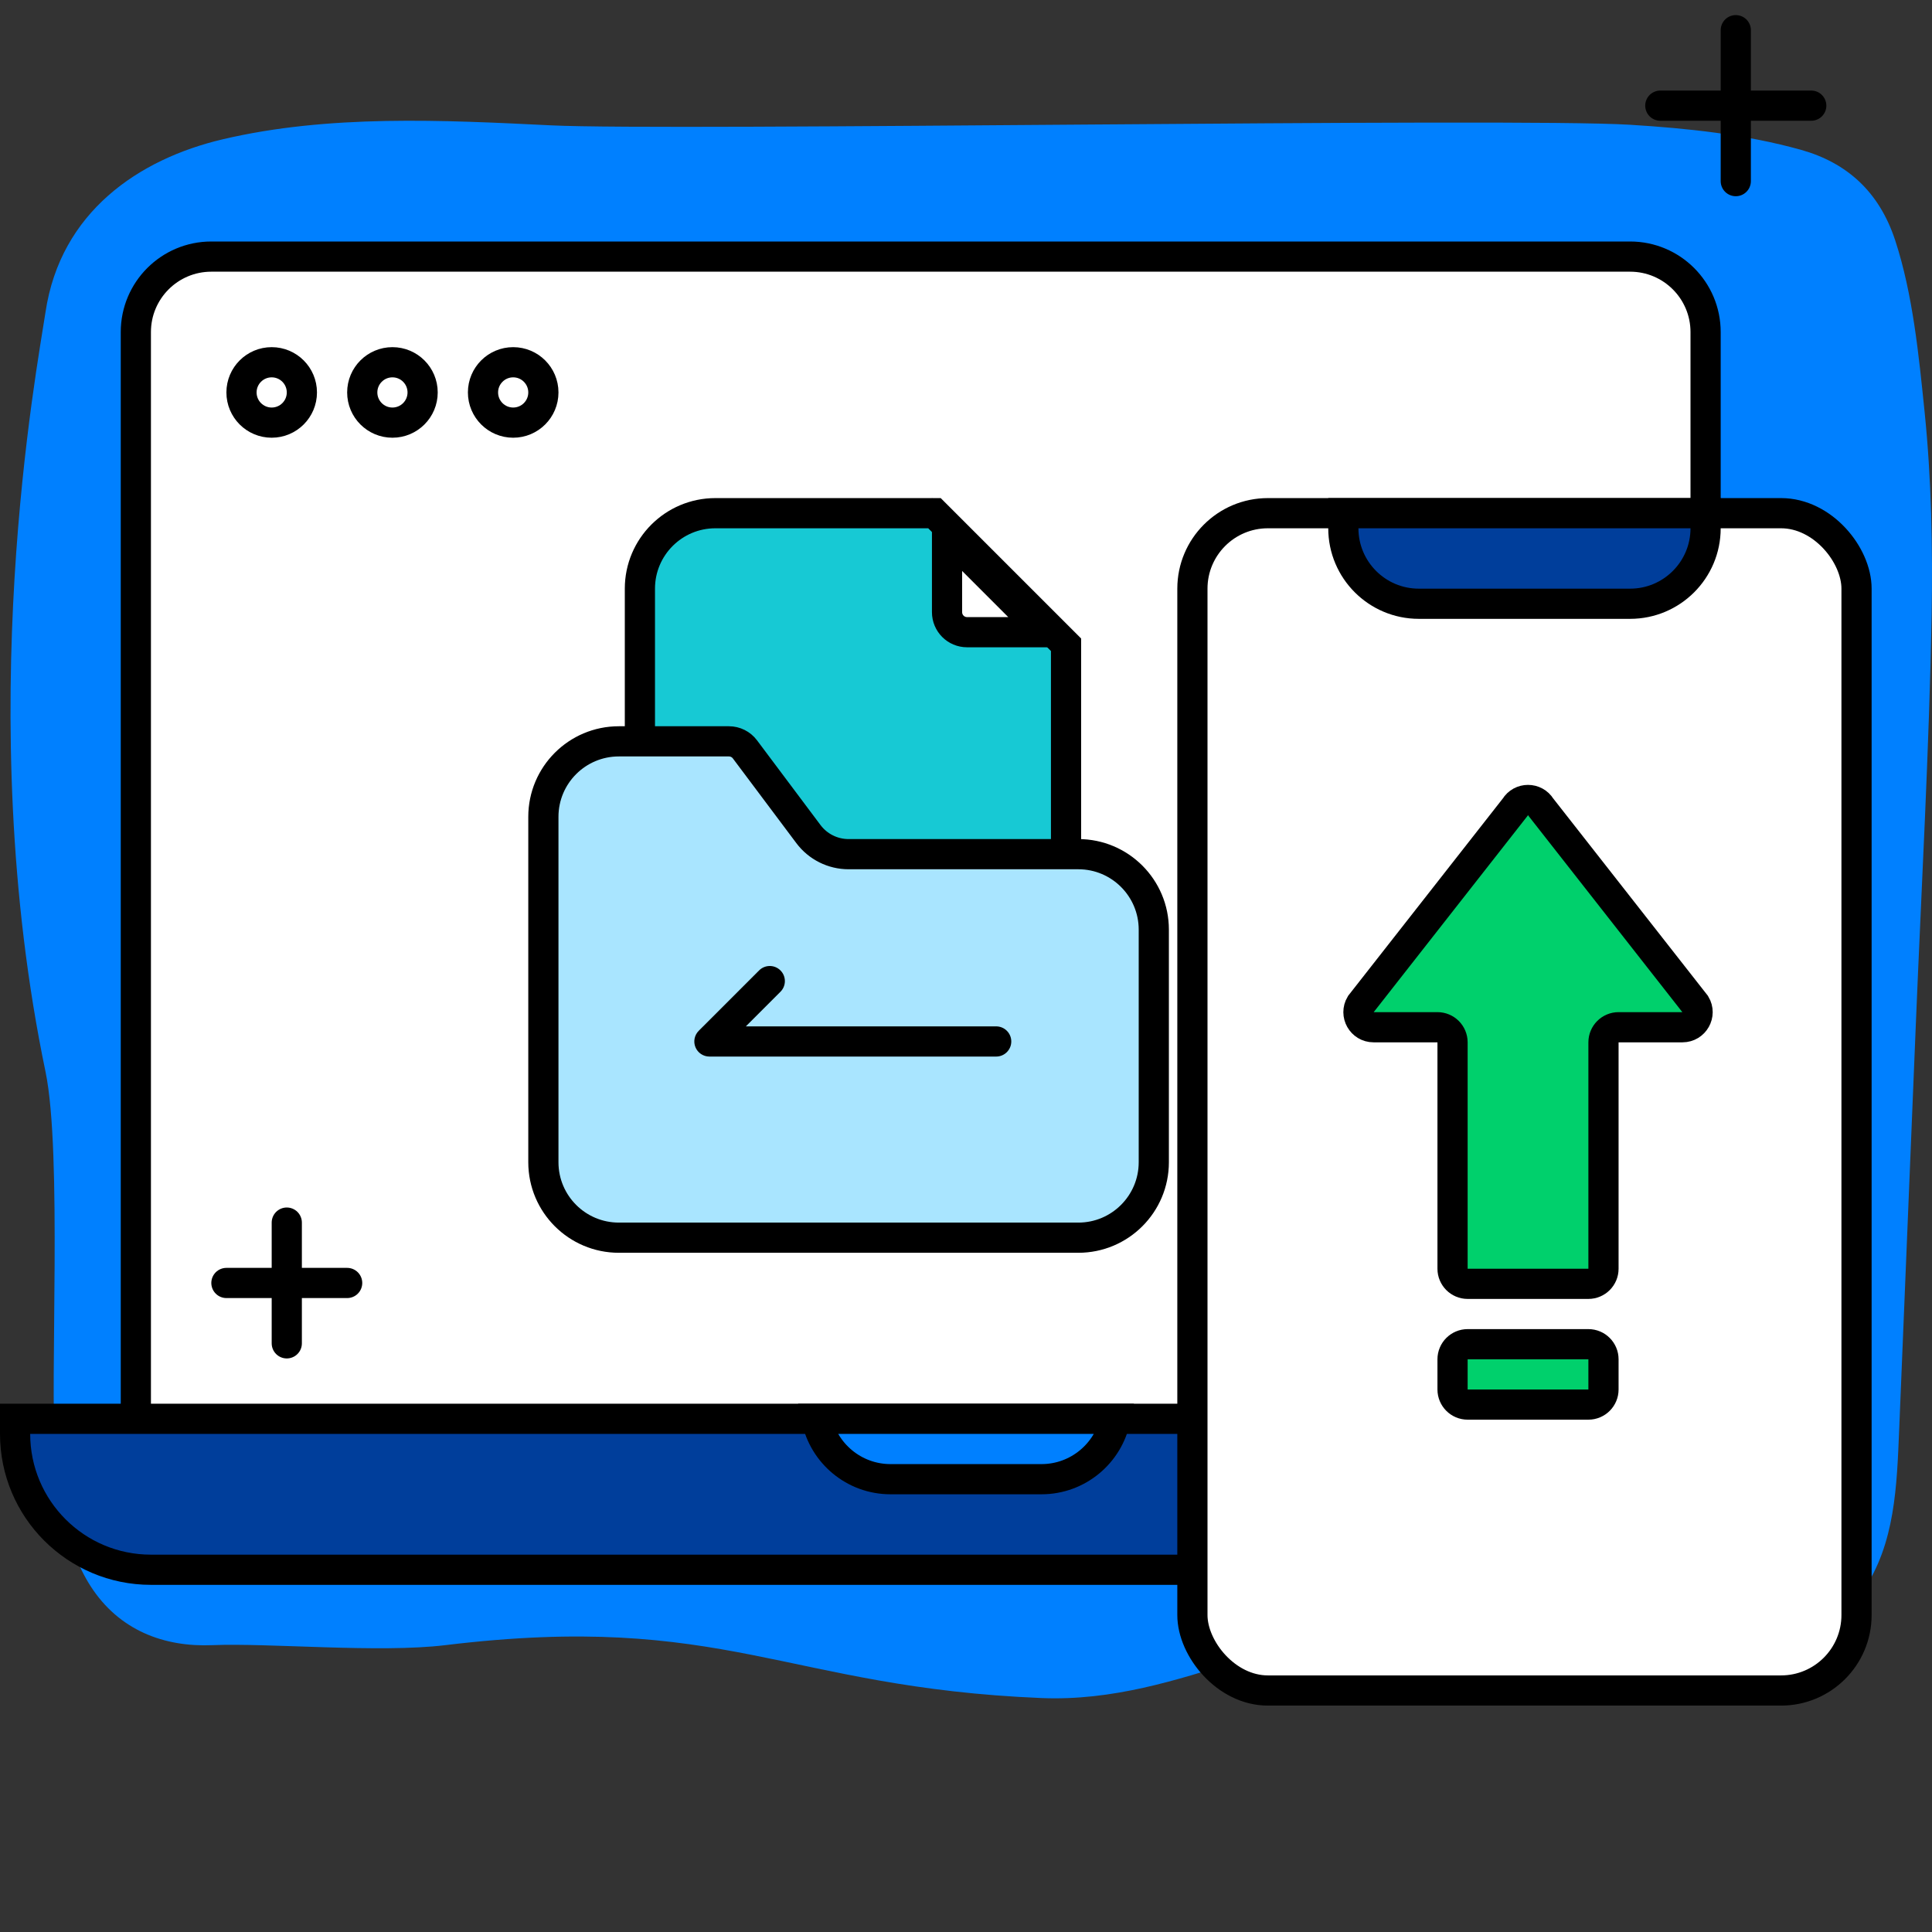 <svg width="128" height="128" viewBox="0 0 128 128" fill="none" xmlns="http://www.w3.org/2000/svg">
<rect x="0" y="0" width="128" height="128" fill="#333333" stroke="none"/>
<path d="M127.511 27.302C127.126 23.543 126.733 19.502 125.563 15.928C124.493 12.665 122.325 10.775 119.341 9.933C115.67 8.902 111.769 8.498 107.996 8.266C100.066 7.782 44.463 8.696 36.498 8.304C29.349 7.955 21.779 7.572 14.735 9.234C9.205 10.54 4.005 14.038 3.015 20.681C2.48 24.267 -1.921 47.322 3.015 71C4.13 76.351 3.295 91.568 3.656 96.059C3.906 99.162 4.33 102.467 5.99 105.068C7.887 108.032 10.888 109.13 14.067 108.996C17.79 108.84 25.126 109.527 29.5 108.996C48.005 106.748 52.001 111.798 69 112.5C78.419 112.889 85.98 106.975 93.942 108.23C97.933 108.857 101.893 109.674 105.874 110.377C109.337 110.987 112.936 111.399 116.375 110.385C119.102 109.581 121.689 107.926 123.419 105.409C125.563 102.29 125.67 98.442 125.827 94.679C126.195 85.691 126.563 76.699 126.935 67.711C127.303 58.724 127.81 49.727 127.977 40.736C128.05 36.261 127.966 31.765 127.511 27.302Z" fill="#0080FF"/>
<path d="M115 2V12" stroke="black" stroke-width="2" stroke-linecap="round" stroke-linejoin="round"/>
<path d="M110 7L120 7" stroke="black" stroke-width="2" stroke-linecap="round" stroke-linejoin="round"/>
<path d="M9 22C9 19.239 11.239 17 14 17H108C110.761 17 113 19.239 113 22V98H9V22Z" fill="white" stroke="black" stroke-width="2"/>
<path d="M42.395 39C42.395 36.239 44.634 34 47.395 34H61.911L70.628 42.717V68.861C70.628 71.622 68.389 73.861 65.628 73.861H47.395C44.634 73.861 42.395 71.622 42.395 68.861V39Z" fill="#17C9D4" stroke="black" stroke-width="2"/>
<path d="M62.744 40.558V35.414L69.213 41.884H64.069C63.337 41.884 62.744 41.29 62.744 40.558Z" fill="white" stroke="black" stroke-width="2"/>
<path d="M36 54.116C36 51.355 38.239 49.116 41 49.116H48.293C48.711 49.116 49.104 49.313 49.354 49.647L53.56 55.26C54.188 56.098 55.174 56.591 56.221 56.591H71.442C74.203 56.591 76.442 58.83 76.442 61.591V77C76.442 79.761 74.203 82 71.442 82H41C38.239 82 36 79.761 36 77V54.116Z" fill="#A9E5FF" stroke="black" stroke-width="2"/>
<path d="M66 70C66.552 70 67 69.552 67 69C67 68.448 66.552 68 66 68V70ZM47 69L46.293 68.293C46.007 68.579 45.921 69.009 46.076 69.383C46.231 69.756 46.596 70 47 70V69ZM51.707 65.707C52.098 65.317 52.098 64.683 51.707 64.293C51.317 63.902 50.683 63.902 50.293 64.293L51.707 65.707ZM66 68H47V70H66V68ZM47.707 69.707L51.707 65.707L50.293 64.293L46.293 68.293L47.707 69.707Z" fill="black"/>
<path d="M1 94H121V95C121 99.971 116.971 104 112 104H10C5.029 104 1 99.971 1 95V94Z" fill="#003E9B" stroke="black" stroke-width="2"/>
<circle cx="18" cy="26" r="2" stroke="black" stroke-width="2"/>
<circle cx="26" cy="26" r="2" stroke="black" stroke-width="2"/>
<circle cx="34" cy="26" r="2" stroke="black" stroke-width="2"/>
<path d="M73.9 94C73.437 96.282 71.419 98 69 98H59C56.581 98 54.563 96.282 54.1 94H73.9Z" fill="#0080FF" stroke="black" stroke-width="2"/>
<rect x="79" y="34" width="44" height="78" rx="5" fill="white" stroke="black" stroke-width="2"/>
<path d="M89 34H113V35C113 37.761 110.761 40 108 40H94C91.239 40 89 37.761 89 35V34Z" fill="#003E9B" stroke="black" stroke-width="2"/>
<path d="M19 81V89" stroke="black" stroke-width="2" stroke-linecap="round" stroke-linejoin="round"/>
<path d="M15 85H23" stroke="black" stroke-width="2" stroke-linecap="round" stroke-linejoin="round"/>
<path d="M111.469 68.057C112.246 68.057 112.727 67.209 112.327 66.542L102.093 53.486C101.704 52.839 100.766 52.839 100.378 53.486L90.144 66.542C89.744 67.209 90.224 68.057 91.001 68.057H95.235C95.788 68.057 96.235 68.505 96.235 69.057V84.057C96.235 84.609 96.683 85.057 97.235 85.057H105.235C105.788 85.057 106.235 84.609 106.235 84.057V69.057C106.235 68.505 106.683 68.057 107.235 68.057H111.469Z" fill="#00D06C"/>
<path d="M96.235 90.057C96.235 89.505 96.683 89.057 97.235 89.057H105.235C105.788 89.057 106.235 89.505 106.235 90.057V92.057C106.235 92.609 105.788 93.057 105.235 93.057H97.235C96.683 93.057 96.235 92.609 96.235 92.057V90.057Z" fill="#00D06C"/>
<path d="M111.469 68.057C112.246 68.057 112.727 67.209 112.327 66.542L102.093 53.486C101.704 52.839 100.766 52.839 100.378 53.486L90.144 66.542C89.744 67.209 90.224 68.057 91.001 68.057H95.235C95.788 68.057 96.235 68.505 96.235 69.057V84.057C96.235 84.609 96.683 85.057 97.235 85.057H105.235C105.788 85.057 106.235 84.609 106.235 84.057V69.057C106.235 68.505 106.683 68.057 107.235 68.057H111.469Z" stroke="black" stroke-width="2"/>
<path d="M96.235 90.057C96.235 89.505 96.683 89.057 97.235 89.057H105.235C105.788 89.057 106.235 89.505 106.235 90.057V92.057C106.235 92.609 105.788 93.057 105.235 93.057H97.235C96.683 93.057 96.235 92.609 96.235 92.057V90.057Z" stroke="black" stroke-width="2"/>
</svg>

